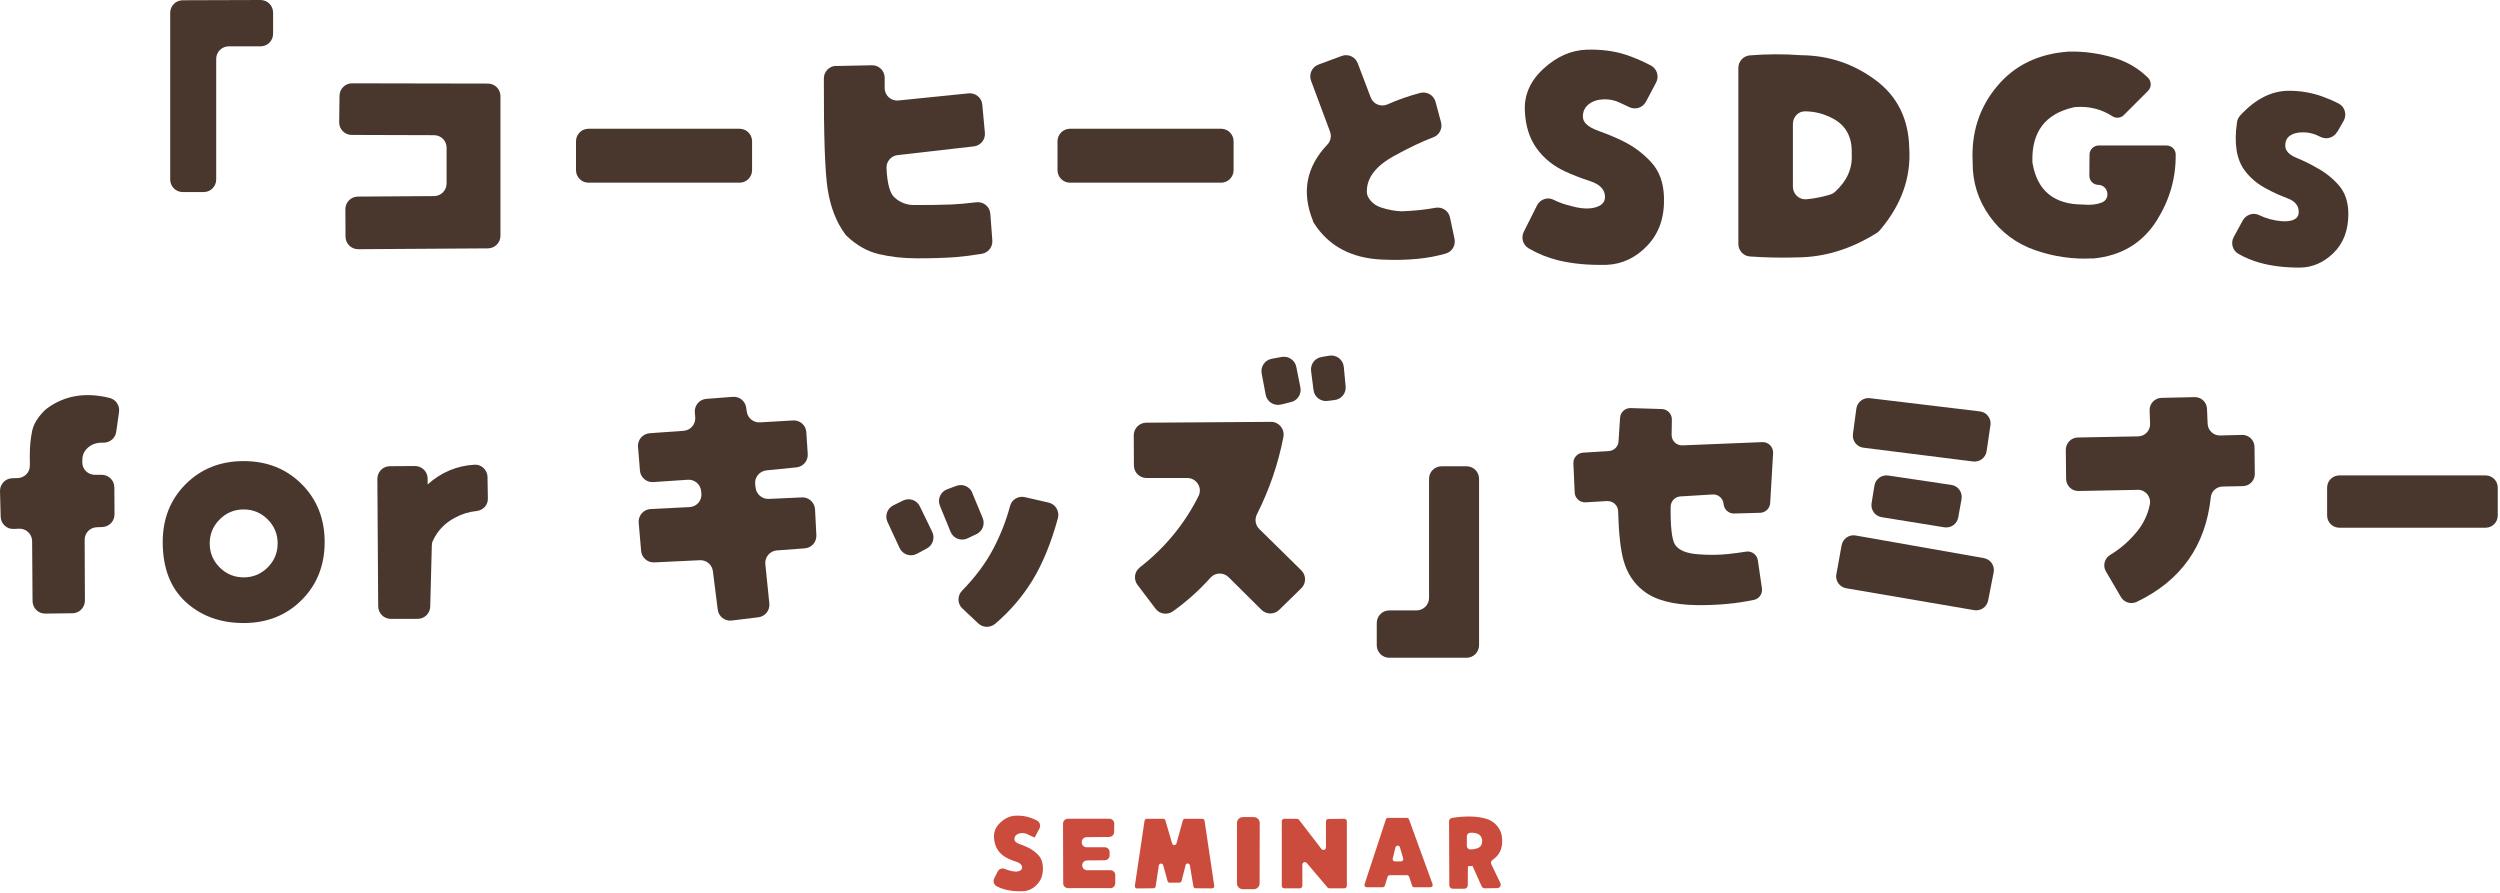 <svg width="661" height="236" viewBox="0 0 661 236" fill="none" xmlns="http://www.w3.org/2000/svg">
<g clip-path="url(#clip0_5_5607)">
<path d="M273.569 221.451C272.853 221.14 272.247 220.876 271.734 220.611C271.22 220.363 270.692 220.238 270.163 220.269C269.572 220.285 269.105 220.456 268.732 220.751C268.359 221.047 268.203 221.451 268.219 221.933C268.234 222.447 268.716 222.866 269.634 223.193C270.552 223.52 271.345 223.862 271.982 224.173C272.947 224.655 273.818 225.308 274.564 226.117C275.311 226.926 275.715 228.014 275.746 229.367C275.808 231.218 275.295 232.711 274.206 233.846C273.118 234.997 271.858 235.588 270.396 235.65C268.701 235.697 267.192 235.557 265.886 235.23C265.062 235.028 264.284 234.733 263.538 234.344C262.791 233.955 262.496 233.006 262.869 232.26L263.755 230.487C264.113 229.756 264.984 229.414 265.73 229.756C266.119 229.927 266.524 230.067 266.959 230.176C267.923 230.456 268.732 230.518 269.339 230.347C269.961 230.176 270.256 229.834 270.241 229.336C270.225 228.683 269.758 228.216 268.872 227.921C267.985 227.625 267.208 227.33 266.57 227.019C265.451 226.506 264.564 225.79 263.895 224.857C263.242 223.908 262.869 222.758 262.807 221.389C262.729 219.88 263.304 218.574 264.548 217.439C265.777 216.303 267.115 215.712 268.561 215.666C269.883 215.619 271.065 215.775 272.122 216.101C272.76 216.303 273.444 216.583 274.144 216.926C274.922 217.314 275.233 218.279 274.828 219.056L273.569 221.436V221.451Z" fill="#CB4C3C"/>
<path d="M293.336 221.296L287.301 221.342C286.586 221.342 286.011 221.933 286.011 222.633V222.726C286.011 223.442 286.586 224.017 287.301 224.017H292.091C292.807 224.017 293.382 224.593 293.382 225.308V226.163C293.382 226.879 292.807 227.454 292.091 227.454L287.426 227.501C286.71 227.501 286.135 228.092 286.135 228.792C286.135 229.507 286.71 230.082 287.426 230.082H293.584C294.3 230.082 294.875 230.658 294.875 231.373V233.519C294.891 234.235 294.315 234.826 293.6 234.826H282.402C281.687 234.826 281.112 234.25 281.112 233.535L281.065 217.781C281.065 217.065 281.64 216.474 282.356 216.474H293.32C294.035 216.474 294.626 217.065 294.611 217.781L294.58 219.989C294.58 220.689 294.004 221.264 293.289 221.264L293.336 221.296Z" fill="#CB4C3C"/>
<path d="M313.475 228.761L312.402 232.944C312.34 233.208 312.107 233.38 311.827 233.38H309.261C308.996 233.38 308.763 233.208 308.701 232.944L307.55 228.761C307.379 228.154 306.492 228.201 306.399 228.823L305.559 234.359C305.513 234.639 305.279 234.857 304.984 234.857L300.645 234.904C300.287 234.904 300.007 234.593 300.054 234.235L302.62 216.988C302.667 216.692 302.916 216.49 303.195 216.49H307.566C307.83 216.49 308.063 216.661 308.125 216.91L309.914 223.022C310.085 223.582 310.878 223.582 311.049 223.022L312.744 216.925C312.822 216.677 313.04 216.49 313.304 216.49H317.908C318.203 216.49 318.452 216.708 318.483 216.988L321.049 234.219C321.096 234.577 320.832 234.888 320.458 234.888L316.104 234.857C315.824 234.857 315.575 234.655 315.528 234.359L314.611 228.792C314.502 228.17 313.615 228.123 313.46 228.745L313.475 228.761Z" fill="#CB4C3C"/>
<path d="M328.623 216.039H331.531C332.387 216.055 333.087 216.754 333.071 217.61L333.04 233.551C333.04 234.406 332.34 235.106 331.485 235.106H328.608C327.752 235.106 327.052 234.406 327.052 233.551V217.594C327.052 216.739 327.752 216.039 328.623 216.039Z" fill="#CB4C3C"/>
<path d="M350.583 224.095V217.19C350.583 216.832 350.863 216.537 351.22 216.537L355.451 216.49C355.808 216.49 356.104 216.785 356.104 217.143V234.219C356.104 234.577 355.808 234.873 355.451 234.873H351.485C351.298 234.873 351.111 234.795 350.987 234.639L345.497 228.17C345.108 227.703 344.346 227.983 344.346 228.59V234.219C344.346 234.577 344.051 234.873 343.693 234.873H339.556C339.199 234.873 338.903 234.577 338.903 234.219V217.143C338.903 216.785 339.199 216.49 339.556 216.49H342.931C343.133 216.49 343.32 216.583 343.444 216.739L349.401 224.484C349.774 224.981 350.567 224.701 350.567 224.079L350.583 224.095Z" fill="#CB4C3C"/>
<path d="M366.881 231.824L366.15 234.173C366.073 234.422 365.839 234.593 365.575 234.593H361.36C360.956 234.593 360.66 234.188 360.785 233.8L366.43 216.661C366.508 216.412 366.741 216.241 367.006 216.241H371.982C372.231 216.241 372.464 216.397 372.542 216.646L378.779 233.784C378.919 234.173 378.623 234.593 378.219 234.593H373.926C373.662 234.593 373.429 234.422 373.351 234.173L372.589 231.824C372.511 231.576 372.278 231.405 372.013 231.405H367.457C367.192 231.405 366.959 231.576 366.881 231.824ZM368.965 224.048L368.234 227.003C368.141 227.377 368.421 227.75 368.825 227.75H370.427C370.832 227.75 371.127 227.361 371.003 226.972L370.132 224.017C369.961 223.426 369.121 223.442 368.965 224.048Z" fill="#CB4C3C"/>
<path d="M397.177 222.104C397.27 224.406 396.43 226.148 394.657 227.33C394.269 227.594 394.098 228.061 394.3 228.481L396.71 233.519C396.99 234.11 396.57 234.795 395.917 234.81L392.589 234.873C392.231 234.873 391.905 234.67 391.749 234.344L389.323 228.932L388.11 229.056L388.079 234.079C388.079 234.577 387.675 234.981 387.177 234.981H384.082C383.584 234.966 383.196 234.561 383.196 234.064L383.133 217.174C383.133 216.739 383.444 216.35 383.864 216.272C385.513 215.977 387.224 215.852 389.028 215.899C390.287 215.914 391.547 216.101 392.822 216.443C394.098 216.785 395.14 217.47 395.948 218.496C396.757 219.523 397.161 220.72 397.161 222.089L397.177 222.104ZM387.83 223.675C387.83 224.173 388.234 224.593 388.732 224.593C389.307 224.593 389.898 224.515 390.489 224.328C391.407 224.048 391.874 223.395 391.889 222.384C391.827 221.296 391.345 220.611 390.412 220.362C389.805 220.191 389.23 220.129 388.67 220.191C388.203 220.238 387.83 220.627 387.83 221.093V223.691V223.675Z" fill="#CB4C3C"/>
</g>
<path d="M45 47.465V3.384C45 1.548 46.482 0.066 48.318 0.066L68.887 0C70.723 0 72.205 1.482 72.205 3.318V8.936C72.205 10.771 70.723 12.253 68.887 12.253H60.482C58.647 12.253 57.165 13.735 57.165 15.571V47.465C57.165 49.3 55.683 50.782 53.847 50.782H48.318C46.482 50.782 45 49.3 45 47.465Z" fill="#49372E"/>
<path d="M118.077 48.526V39.06C118.077 37.224 116.595 35.742 114.759 35.742L92.995 35.676C91.159 35.676 89.655 34.172 89.677 32.314L89.766 25.303C89.788 23.489 91.27 22.029 93.084 22.029L129.003 22.096C130.839 22.096 132.32 23.578 132.32 25.413V62.35C132.32 64.164 130.839 65.645 129.025 65.668L94.698 65.889C92.862 65.889 91.38 64.429 91.358 62.593L91.314 55.316C91.314 53.481 92.774 51.999 94.61 51.977L114.781 51.844C116.595 51.844 118.077 50.34 118.077 48.526Z" fill="#49372E"/>
<path d="M198.851 37.357V44.987C198.851 46.823 197.369 48.305 195.534 48.305H155.611C153.775 48.305 152.293 46.823 152.293 44.987V37.357C152.293 35.521 153.775 34.039 155.611 34.039H195.534C197.369 34.039 198.851 35.521 198.851 37.357Z" fill="#49372E"/>
<path d="M221.102 17.451L230.524 17.252C232.404 17.208 233.93 18.734 233.908 20.592V23.224C233.863 25.192 235.567 26.762 237.535 26.564L256.092 24.683C257.928 24.506 259.564 25.834 259.719 27.669L260.405 35.101C260.582 36.892 259.277 38.507 257.485 38.706L237.336 41.006C235.611 41.205 234.328 42.687 234.394 44.413C234.571 48.504 235.279 51.092 236.473 52.176C237.933 53.525 239.68 54.211 241.693 54.211C245.542 54.211 248.771 54.166 251.337 54.078C253.15 54.012 255.406 53.812 258.105 53.481C259.985 53.237 261.71 54.609 261.842 56.511L262.373 63.566C262.506 65.292 261.289 66.818 259.586 67.105C256.91 67.548 254.588 67.835 252.619 67.99C249.943 68.189 246.559 68.3 242.467 68.3C238.84 68.3 235.456 67.924 232.315 67.172C229.285 66.442 226.476 64.871 223.91 62.416C223.734 62.239 223.557 62.062 223.424 61.863C221.124 58.745 219.598 54.83 218.846 50.097C218.116 45.541 217.784 35.764 217.828 20.724C217.828 18.933 219.266 17.451 221.079 17.407L221.102 17.451Z" fill="#49372E"/>
<path d="M326.16 37.357V44.987C326.16 46.823 324.679 48.305 322.843 48.305H282.92C281.084 48.305 279.603 46.823 279.603 44.987V37.357C279.603 35.521 281.084 34.039 282.92 34.039H322.843C324.679 34.039 326.16 35.521 326.16 37.357Z" fill="#49372E"/>
<path d="M347.15 58.391C344.076 50.826 345.359 44.103 350.999 38.175C351.861 37.268 352.082 35.919 351.64 34.747L346.641 21.343C346 19.618 346.885 17.716 348.588 17.075L354.736 14.797C356.44 14.155 358.342 15.018 358.983 16.721L362.411 25.745C363.075 27.514 365.088 28.377 366.835 27.603C369.644 26.364 372.519 25.347 375.483 24.573C377.252 24.108 379.088 25.148 379.553 26.917L381.012 32.336C381.455 33.995 380.57 35.698 378.978 36.295C375.881 37.467 372.386 39.126 368.516 41.272C363.694 43.926 361.328 47.089 361.394 50.738C361.394 51.202 361.527 51.689 361.748 52.109C362.478 53.436 363.628 54.343 365.198 54.874C367.012 55.471 368.803 55.803 370.595 55.869C373.89 55.736 376.854 55.449 379.508 54.94C381.3 54.608 383.003 55.714 383.379 57.506L384.573 63.146C384.927 64.827 383.976 66.53 382.317 67.017C377.739 68.388 372.077 68.941 365.353 68.631C357.28 68.255 351.33 65.07 347.46 59.076C347.327 58.855 347.194 58.634 347.106 58.391H347.15Z" fill="#49372E"/>
<path d="M435.179 26.895C434.361 28.465 432.459 29.085 430.844 28.355C430.004 27.979 429.208 27.603 428.5 27.249C427.04 26.519 425.558 26.209 424.054 26.254C422.373 26.32 421.024 26.762 419.984 27.625C418.945 28.488 418.458 29.616 418.525 30.987C418.591 32.425 419.918 33.619 422.55 34.57C425.16 35.521 427.394 36.45 429.252 37.379C432.017 38.75 434.472 40.608 436.595 42.908C438.718 45.209 439.846 48.305 439.957 52.154C440.134 57.395 438.674 61.642 435.6 64.893C432.525 68.145 428.898 69.87 424.762 70.025C419.918 70.135 415.649 69.737 411.934 68.808C409.235 68.145 406.647 67.105 404.215 65.69C402.666 64.805 402.091 62.881 402.887 61.288L406.382 54.321C407.2 52.706 409.147 51.999 410.761 52.817C412.066 53.481 413.504 54.011 415.03 54.365C417.795 55.184 420.051 55.339 421.82 54.83C423.568 54.343 424.43 53.37 424.364 51.932C424.297 50.097 423.015 48.748 420.471 47.907C417.927 47.066 415.738 46.226 413.902 45.363C410.739 43.926 408.196 41.869 406.294 39.237C404.391 36.583 403.352 33.309 403.175 29.394C402.954 25.126 404.591 21.388 408.107 18.159C411.624 14.929 415.428 13.271 419.52 13.138C423.258 13.027 426.642 13.447 429.628 14.399C431.773 15.084 434.051 16.035 436.462 17.296C438.099 18.159 438.74 20.171 437.878 21.808L435.224 26.829L435.179 26.895Z" fill="#49372E"/>
<path d="M504.806 39.126C505.315 46.934 502.727 54.189 497.043 60.868C496.844 61.111 496.468 61.443 496.203 61.598C489.479 65.823 482.512 67.99 475.279 68.056C471.055 68.189 466.852 68.101 462.672 67.813C460.947 67.68 459.62 66.221 459.62 64.495V17.96C459.62 16.257 460.925 14.797 462.628 14.642C467.162 14.266 471.718 14.266 476.297 14.598C483.485 14.664 490.01 16.832 495.827 21.122C501.644 25.413 504.629 31.429 504.806 39.126ZM474.041 32.779V49.367C474.041 51.291 475.677 52.861 477.579 52.685C479.614 52.508 481.693 52.109 483.839 51.468C484.325 51.313 484.812 51.07 485.188 50.716C488.373 47.819 489.833 44.479 489.589 40.741C489.766 36.362 488.152 33.265 484.746 31.407C482.313 30.08 479.791 29.439 477.181 29.439C475.412 29.439 474.041 30.987 474.041 32.757V32.779Z" fill="#49372E"/>
<path d="M553.288 68.322C548.157 68.609 543.114 67.88 538.115 66.154C533.139 64.429 529.113 61.443 526.061 57.175C523.009 52.906 521.505 48.129 521.571 42.842C521.173 35.19 523.274 28.554 527.919 22.936C532.563 17.319 538.867 14.222 546.874 13.647C551.032 13.536 555.146 14.111 559.237 15.372C562.533 16.39 565.43 18.115 567.908 20.526C568.881 21.477 568.903 23.047 567.952 24.02L561.56 30.412C560.764 31.208 559.525 31.363 558.574 30.766C555.61 28.842 552.315 28.023 548.687 28.311C548.532 28.311 548.356 28.355 548.179 28.399C540.769 30.102 537.164 34.88 537.363 42.688C537.363 42.842 537.363 43.019 537.407 43.174C538.668 50.451 543.114 54.078 550.766 54.078C552.713 54.277 554.372 54.078 555.765 53.525C558.154 52.552 557.38 48.925 554.792 48.88C553.465 48.858 552.403 47.752 552.425 46.425L552.469 40.874C552.469 39.547 553.575 38.463 554.902 38.463H572.818C574.123 38.463 575.229 39.48 575.251 40.785C575.339 47.001 573.68 52.795 570.296 58.214C566.492 64.297 560.83 67.681 553.266 68.366L553.288 68.322Z" fill="#49372E"/>
<path d="M617.939 34.88C617.076 36.361 615.218 36.981 613.67 36.251C613.25 36.052 612.874 35.875 612.52 35.72C611.414 35.233 610.22 34.99 608.892 34.99C607.455 34.99 606.305 35.278 605.486 35.853C604.646 36.428 604.226 37.312 604.226 38.529C604.226 39.856 605.243 40.94 607.256 41.758C609.269 42.599 610.994 43.439 612.431 44.302C614.732 45.518 616.722 47.089 618.403 49.013C620.062 50.937 620.902 53.458 620.902 56.577C620.902 60.89 619.597 64.34 616.965 66.906C614.333 69.472 611.325 70.754 607.941 70.754C603.96 70.754 600.466 70.312 597.436 69.45C595.467 68.897 593.587 68.123 591.84 67.127C590.269 66.243 589.739 64.23 590.601 62.659L592.968 58.324C593.786 56.82 595.666 56.09 597.236 56.842C598.165 57.285 599.139 57.661 600.178 57.948C602.434 58.523 604.248 58.656 605.663 58.346C607.079 58.037 607.787 57.263 607.787 56.046C607.787 54.387 606.813 53.193 604.889 52.463C602.965 51.733 601.24 50.981 599.758 50.163C597.17 48.902 595.069 47.199 593.499 45.076C591.309 42.134 590.645 37.888 591.464 32.336C591.552 31.672 591.862 31.031 592.304 30.544C596.307 26.187 600.598 23.998 605.199 23.998C608.251 23.998 611.193 24.506 614.002 25.502C615.594 26.077 617.054 26.696 618.381 27.404C620.018 28.266 620.571 30.367 619.642 31.982L617.983 34.88H617.939Z" fill="#49372E"/>
<path d="M0.178 136.577L0.001 129.853C-0.043 128.04 1.394 126.513 3.208 126.447L4.69 126.403C6.504 126.336 7.941 124.855 7.897 123.041C7.897 122.2 7.875 121.36 7.875 120.497C7.875 118.197 8.074 116.052 8.472 114.061C8.848 112.159 9.998 110.279 11.878 108.443C12.011 108.311 12.188 108.156 12.343 108.045C17.009 104.573 22.561 103.622 28.975 105.214C30.634 105.612 31.718 107.227 31.474 108.93L30.723 114.216C30.479 115.919 28.975 117.091 27.272 117.047C25.436 116.981 23.977 117.534 22.893 118.706C22.074 119.568 21.721 120.63 21.765 121.913C21.765 122.046 21.765 122.178 21.765 122.311C21.765 124.103 23.291 125.54 25.082 125.54H26.918C28.732 125.54 30.214 127.022 30.236 128.836L30.28 136.002C30.28 137.793 28.887 139.253 27.117 139.342L25.547 139.408C23.777 139.474 22.362 140.956 22.384 142.726L22.451 158.805C22.451 160.619 20.991 162.123 19.177 162.145L11.967 162.234C10.131 162.256 8.627 160.774 8.605 158.938L8.494 143.08C8.494 141.2 6.902 139.718 5.044 139.784L3.628 139.85C1.77 139.939 0.222 138.479 0.178 136.621V136.577Z" fill="#49372E"/>
<path d="M43.02 143.323C43.02 137.152 45.055 132.043 49.102 127.995C53.15 123.948 58.281 121.913 64.43 121.913C70.579 121.913 75.71 123.948 79.758 127.995C83.805 132.043 85.84 137.174 85.84 143.323C85.84 149.472 83.805 154.603 79.758 158.65C75.71 162.698 70.579 164.733 64.43 164.733C58.281 164.733 53.15 162.875 49.102 159.159C45.055 155.443 43.02 150.157 43.02 143.301V143.323ZM55.45 143.677C55.45 146.154 56.335 148.277 58.082 150.024C59.83 151.772 61.953 152.657 64.43 152.657C66.907 152.657 69.031 151.772 70.778 150.024C72.525 148.277 73.41 146.154 73.41 143.677C73.41 141.2 72.525 139.076 70.778 137.329C69.031 135.582 66.907 134.697 64.43 134.697C61.953 134.697 59.83 135.582 58.082 137.329C56.335 139.076 55.45 141.2 55.45 143.677Z" fill="#49372E"/>
<path d="M113.045 128.106C116.65 124.876 120.786 123.129 125.497 122.864C127.333 122.753 128.881 124.301 128.903 126.137L128.991 131.888C129.014 133.591 127.687 134.94 125.983 135.117C123.971 135.316 122.047 135.913 120.189 136.931C117.601 138.324 115.699 140.315 114.46 142.947C114.261 143.367 114.173 143.809 114.173 144.274L113.752 160.398C113.708 162.189 112.226 163.627 110.435 163.627H103.313C101.499 163.627 100.017 162.145 99.995 160.331L99.774 126.602C99.774 124.766 101.234 123.284 103.069 123.262L109.727 123.218C111.563 123.218 113.067 124.7 113.067 126.535V128.128L113.045 128.106Z" fill="#49372E"/>
<path d="M169.511 145.667L168.869 138.191C168.715 136.311 170.13 134.696 172.01 134.586L182.317 134.077C184.241 133.989 185.679 132.286 185.436 130.361L185.369 129.764C185.17 128.017 183.622 126.734 181.853 126.845L172.718 127.464C170.904 127.575 169.334 126.225 169.201 124.412L168.692 118.13C168.538 116.295 169.931 114.68 171.767 114.547L180.747 113.906C182.582 113.773 183.954 112.181 183.821 110.345L183.71 109.018C183.578 107.182 184.927 105.59 186.763 105.457L193.752 104.926C195.499 104.793 197.047 106.032 197.291 107.757L197.445 108.841C197.689 110.544 199.193 111.782 200.918 111.672L209.699 111.163C211.512 111.053 213.083 112.446 213.193 114.26L213.569 120.055C213.68 121.824 212.375 123.394 210.583 123.571L202.643 124.367C200.785 124.567 199.436 126.248 199.679 128.083L199.79 129.012C200.011 130.715 201.515 131.976 203.24 131.91L212.021 131.512C213.835 131.423 215.383 132.839 215.494 134.652L215.847 141.509C215.936 143.3 214.587 144.849 212.773 144.981L205.408 145.534C203.55 145.667 202.157 147.326 202.356 149.184L203.417 159.579C203.594 161.37 202.311 162.985 200.52 163.206L193.464 164.069C191.651 164.29 189.992 163.007 189.771 161.194L188.488 151.019C188.267 149.294 186.763 148.033 185.037 148.122L172.983 148.697C171.192 148.785 169.666 147.436 169.511 145.667Z" fill="#49372E"/>
<path d="M245.065 145.004L242.433 146.419C240.752 147.326 238.651 146.618 237.855 144.893L234.648 137.992C233.896 136.355 234.581 134.409 236.196 133.613L238.761 132.352C240.42 131.534 242.411 132.219 243.207 133.878L246.481 140.624C247.255 142.217 246.635 144.163 245.065 145.004ZM257.053 130.295L259.818 136.953C260.503 138.589 259.773 140.469 258.181 141.221L255.814 142.349C254.089 143.168 252.032 142.349 251.324 140.602L248.515 133.723C247.808 131.976 248.67 130.008 250.44 129.366L252.873 128.459C254.554 127.84 256.411 128.658 257.097 130.295H257.053ZM254.465 160.906C253.116 159.645 253.072 157.522 254.355 156.195C257.915 152.546 260.68 148.83 262.671 145.004C264.595 141.332 266.055 137.572 267.072 133.746C267.515 132.043 269.284 131.047 270.987 131.445L277.246 132.883C279.104 133.303 280.21 135.205 279.701 137.041C277.932 143.522 275.698 148.963 273.044 153.342C270.434 157.633 267.139 161.503 263.157 164.909C261.852 166.015 259.928 166.015 258.667 164.843L254.487 160.906H254.465Z" fill="#49372E"/>
<path d="M301.333 150.046C307.99 144.871 313.188 138.567 316.904 131.136C317.988 128.946 316.351 126.38 313.896 126.38H303.125C301.311 126.38 299.807 124.899 299.807 123.085L299.763 115.1C299.763 113.265 301.222 111.783 303.058 111.761L336.058 111.539C338.181 111.539 339.729 113.464 339.331 115.543C337.96 122.665 335.616 129.455 332.342 135.957C331.679 137.262 331.9 138.811 332.939 139.85L344.065 150.798C345.392 152.103 345.392 154.249 344.065 155.532L338.203 161.26C336.898 162.521 334.841 162.521 333.559 161.26L324.844 152.612C323.517 151.285 321.327 151.329 320.067 152.723C317.103 156.04 313.785 159.004 310.158 161.614C308.676 162.676 306.619 162.41 305.535 160.95L300.758 154.647C299.674 153.209 299.918 151.152 301.333 150.069V150.046ZM336.235 94.863L338.889 94.376C340.658 94.066 342.384 95.216 342.737 96.986L343.821 102.427C344.175 104.174 343.091 105.877 341.366 106.298L338.69 106.961C336.832 107.403 334.996 106.231 334.642 104.351L333.581 98.733C333.249 96.92 334.443 95.172 336.257 94.863H336.235ZM349.395 94.398L351.452 94.044C353.354 93.735 355.123 95.084 355.3 97.008L355.787 102.161C355.964 103.953 354.681 105.546 352.889 105.767L350.987 106.01C349.174 106.231 347.515 104.948 347.294 103.135L346.652 98.092C346.431 96.322 347.626 94.686 349.395 94.398Z" fill="#49372E"/>
<path d="M364.015 170.594V164.711C364.015 162.875 365.497 161.393 367.332 161.393H374.521C376.356 161.393 377.838 159.911 377.838 158.075V126.602C377.838 124.766 379.32 123.284 381.156 123.284H387.747C389.583 123.284 391.065 124.766 391.065 126.602V170.594C391.065 172.43 389.583 173.912 387.747 173.912H367.332C365.497 173.912 364.015 172.43 364.015 170.594Z" fill="#49372E"/>
<path d="M424.918 132.476L419.239 132.819C417.717 132.905 416.41 131.726 416.345 130.204L416.003 122.532C415.938 121.032 417.074 119.767 418.574 119.681L425.389 119.253C426.761 119.167 427.854 118.074 427.94 116.702L428.347 110.445C428.454 108.966 429.697 107.851 431.154 107.894L439.384 108.151C440.884 108.194 442.063 109.437 442.041 110.937L441.977 114.967C441.956 116.531 443.242 117.817 444.828 117.753L465.959 116.895C467.566 116.831 468.895 118.181 468.809 119.789L468.038 133.012C467.952 134.426 466.795 135.541 465.38 135.583L458.522 135.776C457.065 135.819 455.822 134.705 455.715 133.247C455.586 131.769 454.3 130.633 452.821 130.74L444.292 131.254C442.856 131.34 441.741 132.54 441.72 133.976C441.656 139.312 442.041 142.656 442.856 143.963C443.799 145.463 445.878 146.342 449.05 146.556C451.793 146.771 454.45 146.749 457.043 146.47C458.651 146.299 460.194 146.085 461.673 145.849C463.151 145.613 464.566 146.663 464.78 148.164L465.852 155.536C466.066 156.95 465.166 158.301 463.773 158.601C459.122 159.586 454.107 160.058 448.664 159.994C442.277 159.908 437.541 158.643 434.476 156.179C431.969 154.229 430.233 151.593 429.29 148.271C428.476 145.399 427.983 141.027 427.833 135.155C427.79 133.612 426.482 132.412 424.939 132.497L424.918 132.476Z" fill="#49372E"/>
<path d="M485.546 151.807L486.918 144.177C487.239 142.441 488.889 141.262 490.647 141.584L524.53 147.563C526.308 147.885 527.466 149.578 527.123 151.335L525.665 158.772C525.323 160.486 523.694 161.622 521.958 161.322L488.139 155.536C486.382 155.236 485.203 153.564 485.525 151.807H485.546ZM526.266 112.459L525.258 119.295C525.001 121.031 523.415 122.232 521.679 122.017L492.704 118.374C490.925 118.16 489.682 116.531 489.918 114.752L490.818 108.044C491.054 106.308 492.64 105.065 494.397 105.279L523.479 108.773C525.28 108.987 526.544 110.637 526.287 112.437L526.266 112.459ZM514.071 139.419L497.505 136.74C495.747 136.462 494.569 134.812 494.847 133.054L495.597 128.404C495.876 126.668 497.505 125.468 499.241 125.725L515.936 128.211C517.736 128.468 518.957 130.182 518.636 131.961L517.757 136.805C517.457 138.541 515.807 139.698 514.071 139.419Z" fill="#49372E"/>
<path d="M565.228 129.518L549.561 129.818C547.783 129.861 546.304 128.425 546.282 126.647L546.197 118.931C546.197 117.174 547.59 115.717 549.347 115.674L565.335 115.374C567.135 115.331 568.549 113.852 568.485 112.052L568.357 108.516C568.292 106.737 569.707 105.237 571.507 105.194L580.251 105.001C582.008 104.958 583.466 106.33 583.53 108.087L583.701 112.052C583.766 113.809 585.244 115.181 587.002 115.138L592.788 114.988C594.588 114.945 596.067 116.36 596.089 118.16L596.174 125.275C596.196 127.032 594.803 128.49 593.024 128.532L587.645 128.64C586.059 128.682 584.709 129.861 584.537 131.447C583.187 144.284 576.672 153.5 564.992 159.115C563.47 159.843 561.627 159.329 560.77 157.85L556.805 151.078C555.905 149.556 556.441 147.606 557.941 146.706C560.513 145.163 562.785 143.213 564.799 140.813C566.685 138.584 567.885 136.098 568.421 133.333C568.807 131.319 567.242 129.454 565.185 129.497L565.228 129.518Z" fill="#49372E"/>
<path d="M660.405 128.918V136.312C660.405 138.091 658.969 139.527 657.19 139.527H618.507C616.728 139.527 615.292 138.091 615.292 136.312V128.918C615.292 127.139 616.728 125.703 618.507 125.703H657.19C658.969 125.703 660.405 127.139 660.405 128.918Z" fill="#49372E"/>
<defs>
<clipPath id="clip0_5_5607">
<rect width="134.479" height="20" fill="white" transform="translate(262.713 215.666)"/>
</clipPath>
</defs>
</svg>
